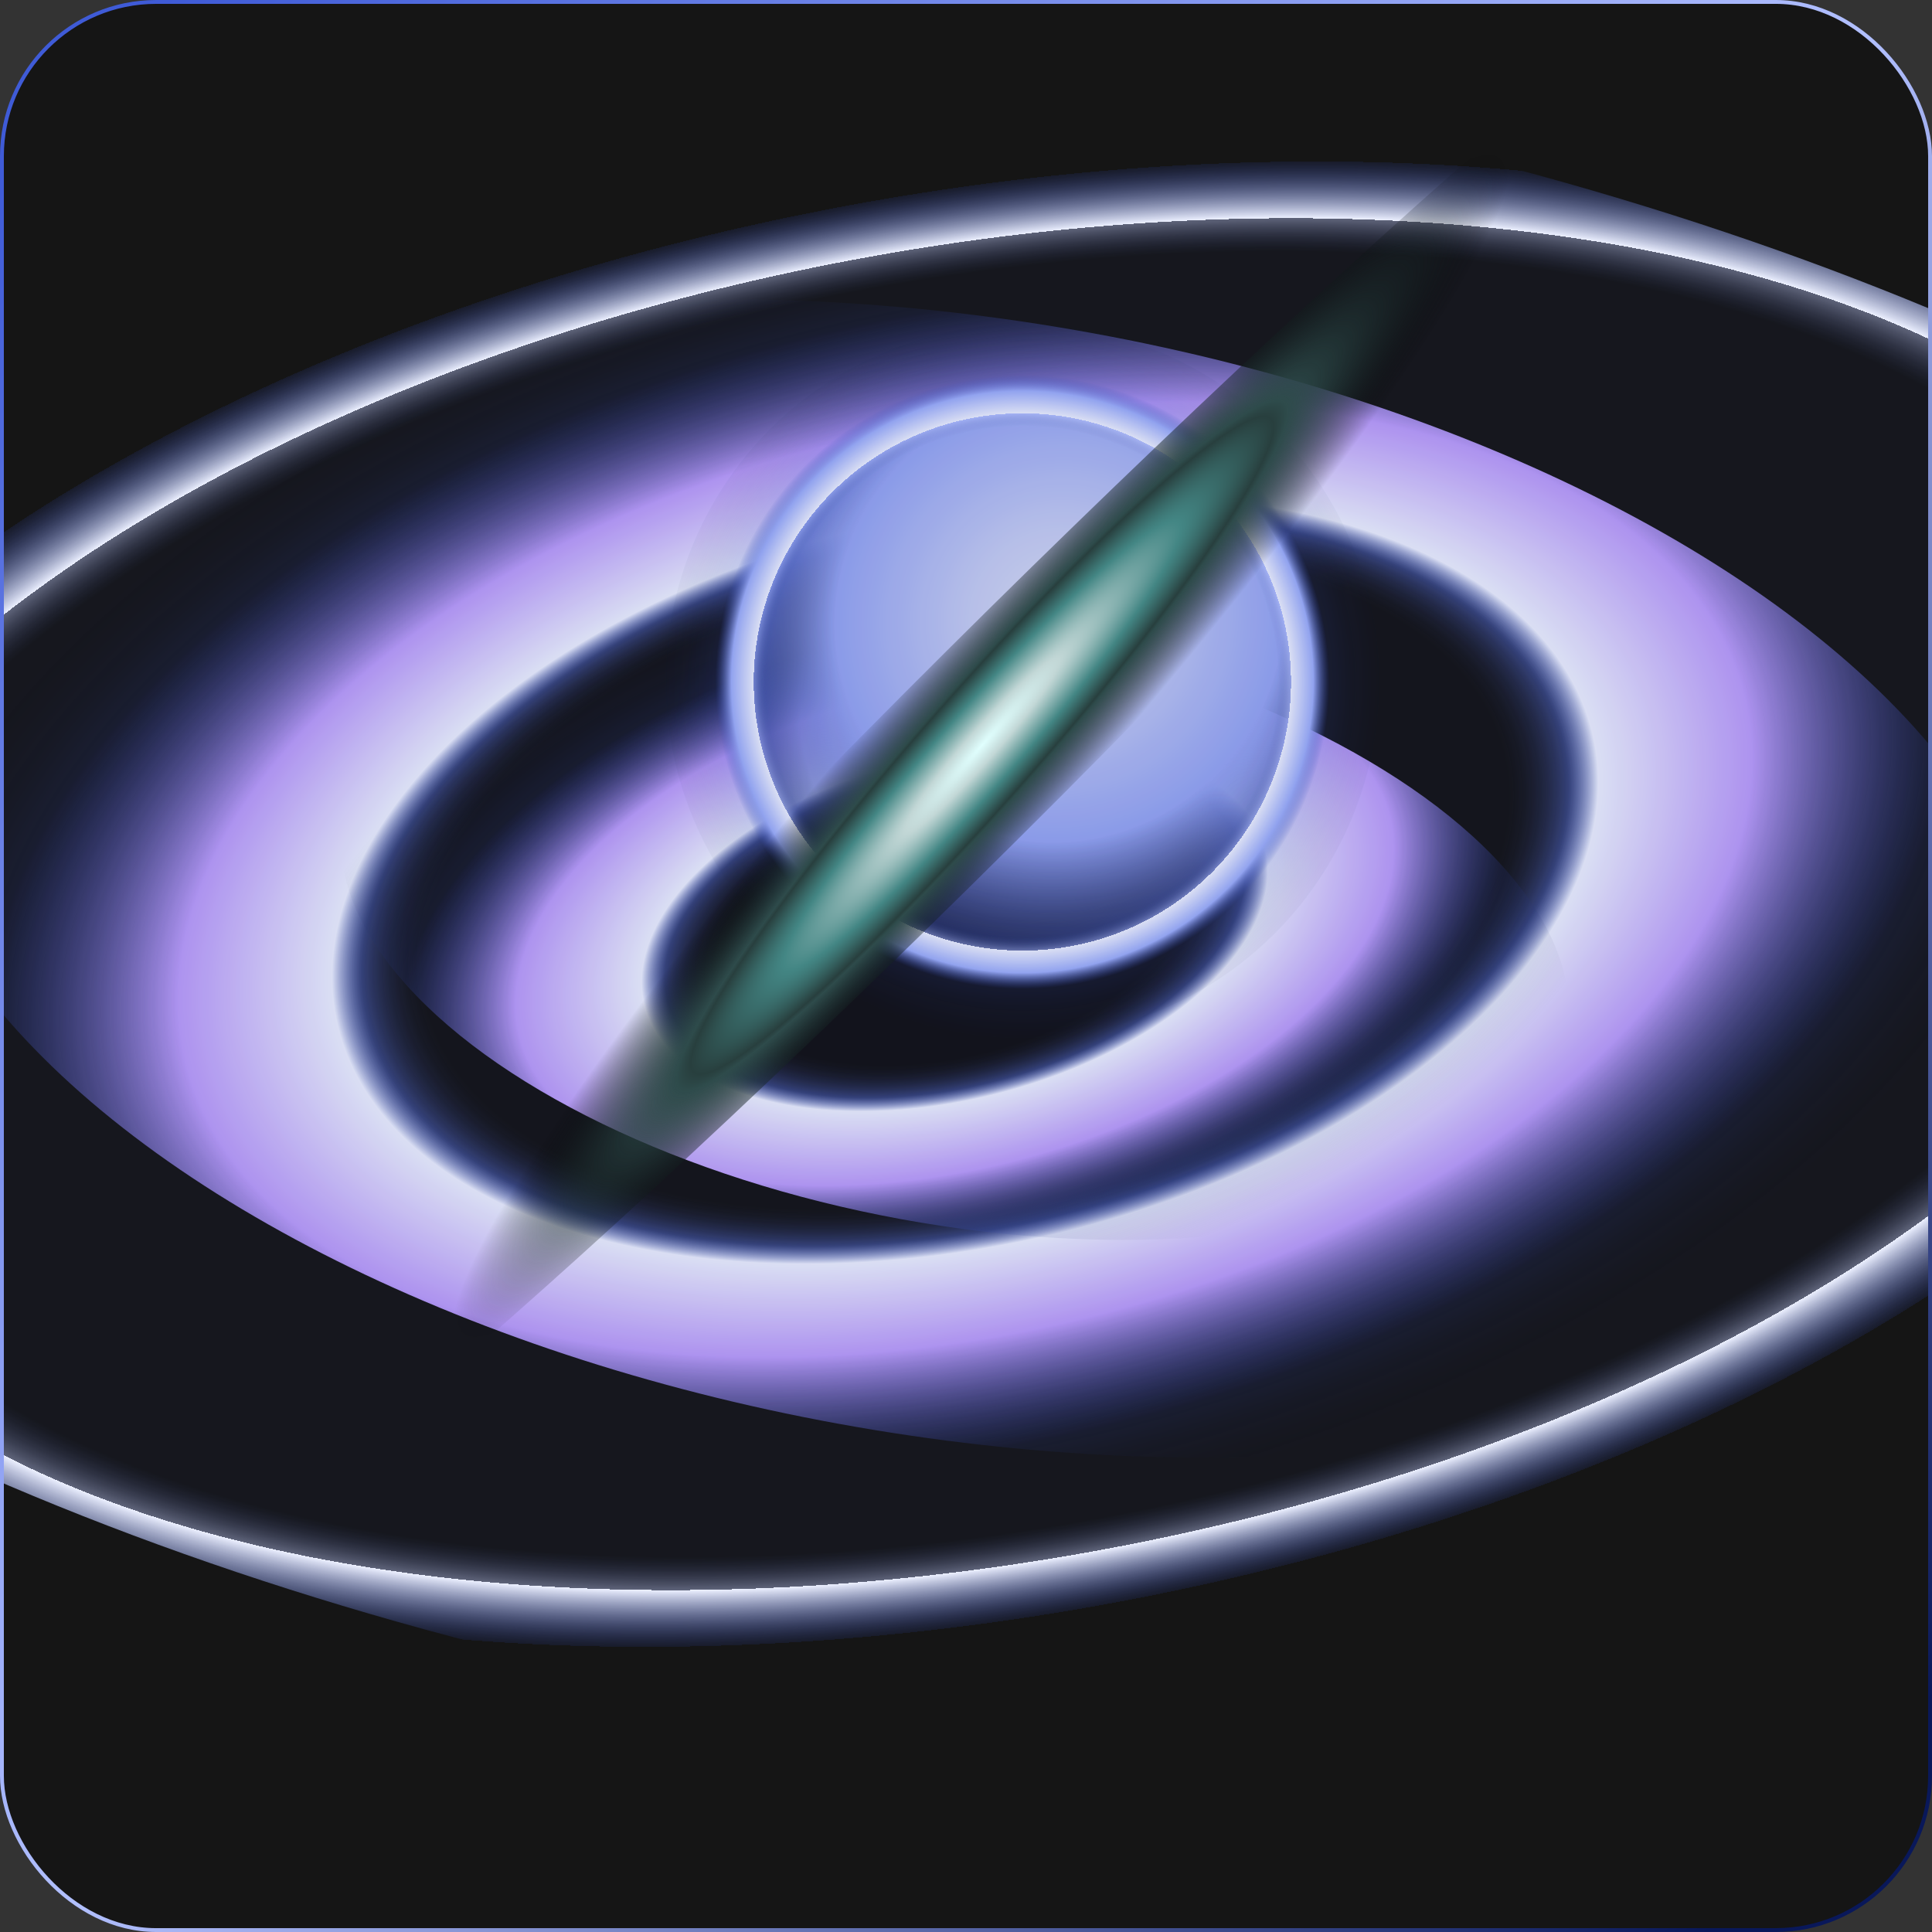 <svg xmlns="http://www.w3.org/2000/svg" width="1002" height="1002" fill="none"><rect width="100%" height="100%" fill="#333333" stroke="none"/><g clip-path="url(#a)"><rect width="1000" height="1000" x="1" y="1" fill="#151515" rx="80"/><ellipse cx="500.616" cy="455.577" fill="url(#b)" rx="289.926" ry="562.978" style="mix-blend-mode:color-dodge" transform="rotate(99.354 500.616 455.577)"/><ellipse cx="495.191" cy="480.24" fill="url(#c)" rx="154.59" ry="322.599" style="mix-blend-mode:color-dodge" transform="rotate(100.391 495.191 480.24)"/><circle cx="532.744" cy="352.403" r="143.157" fill="url(#d)" stroke="url(#e)" stroke-miterlimit="10" stroke-width="1.938" transform="rotate(30 532.744 352.403)"/><circle cx="532.744" cy="352.403" r="148.454" fill="url(#f)" style="mix-blend-mode:color-dodge" transform="rotate(30 532.744 352.403)"/><circle cx="530.298" cy="353.298" r="185.038" fill="url(#g)" style="mix-blend-mode:color-dodge" transform="rotate(99.354 530.298 353.298)"/><ellipse cx="508.88" cy="467.928" fill="url(#h)" rx="429.562" ry="931.338" style="mix-blend-mode:color-dodge" transform="rotate(98.702 508.88 467.928)"/><path fill="url(#i)" d="M468.639 359.854C229.147 599.852 53.282 806.282 75.834 820.93c22.553 14.647 234.981-168.035 474.473-408.033C789.799 172.899 965.664-33.533 943.111-48.18c-22.552-14.647-234.98 168.036-474.472 408.034Z" style="mix-blend-mode:color-dodge"/></g><rect width="1000" height="1000" x="1" y="1" stroke="url(#j)" stroke-miterlimit="10" stroke-width="2" rx="80"/><defs><radialGradient id="b" cx="0" cy="0" r="1" gradientTransform="rotate(158.519 207.404 275.318) scale(441.405 772.665)" gradientUnits="userSpaceOnUse"><stop offset=".368" stop-color="#010308" stop-opacity=".089"/><stop offset=".409" stop-color="#6482FF" stop-opacity=".43"/><stop offset=".429" stop-color="#ECF0FF"/><stop offset=".533" stop-color="#BB9DFB"/><stop offset=".662" stop-color="#2F48B8" stop-opacity=".13"/><stop offset=".76" stop-opacity="0"/></radialGradient><radialGradient id="c" cx="0" cy="0" r="1" gradientTransform="rotate(155.857 196.405 293.101) scale(254.781 468.534)" gradientUnits="userSpaceOnUse"><stop offset=".263" stop-color="#010308" stop-opacity=".089"/><stop offset=".325" stop-color="#6482FF" stop-opacity=".43"/><stop offset=".351" stop-color="#ECF0FF"/><stop offset=".492" stop-color="#BB9DFB"/><stop offset=".622" stop-color="#2F48B8" stop-opacity=".13"/><stop offset=".76" stop-opacity="0"/></radialGradient><radialGradient id="d" cx="0" cy="0" r="1" gradientTransform="rotate(105 132.843 383.517) scale(159.009 146.811)" gradientUnits="userSpaceOnUse"><stop stop-color="#3F5BD7"/><stop offset=".122" stop-color="#191C26" stop-opacity=".06"/><stop offset=".439" stop-opacity=".06"/><stop offset=".792" stop-color="#030409" stop-opacity=".098"/><stop offset="1" stop-color="#3F5BD7"/></radialGradient><radialGradient id="f" cx="0" cy="0" r="1" gradientTransform="rotate(-165 286.415 123.376) scale(253.265 260.348)" gradientUnits="userSpaceOnUse"><stop stop-color="#ECF0FF"/><stop offset=".179" stop-color="#D5DDFF"/><stop offset=".45" stop-color="#A0B1FF"/><stop offset=".737" stop-color="#2F48B8" stop-opacity=".13"/><stop offset="1" stop-opacity="0"/></radialGradient><radialGradient id="g" cx="0" cy="0" r="1" gradientTransform="rotate(170.646 250.89 198.355) scale(319.983)" gradientUnits="userSpaceOnUse"><stop offset=".325" stop-color="#20317D" stop-opacity=".089"/><stop offset=".414" stop-color="#20317D" stop-opacity=".089"/><stop offset=".435" stop-color="#C0CCFF" stop-opacity=".43"/><stop offset=".435" stop-color="#ECF0FF"/><stop offset=".471" stop-color="#9DAFFB"/><stop offset=".497" stop-color="#2F48B8" stop-opacity=".13"/><stop offset=".607" stop-opacity="0"/></radialGradient><radialGradient id="h" cx="0" cy="0" r="1" gradientTransform="rotate(160.345 214.361 278.104) scale(778.302 1537.15)" gradientUnits="userSpaceOnUse"><stop offset=".325" stop-color="#20317D" stop-opacity=".089"/><stop offset=".414" stop-color="#20317D" stop-opacity=".089"/><stop offset=".435" stop-color="#C0CCFF" stop-opacity=".43"/><stop offset=".435" stop-color="#ECF0FF"/><stop offset=".471" stop-color="#2F48B8" stop-opacity=".13"/><stop offset=".471" stop-color="#9DAFFB"/><stop offset=".471" stop-opacity="0"/></radialGradient><radialGradient id="i" cx="0" cy="0" r="1" gradientTransform="matrix(-356.188 403.406 -51.101 -45.12 509.444 386.417)" gradientUnits="userSpaceOnUse"><stop stop-color="#E0FFFE"/><stop offset=".111" stop-color="#C2D7D6"/><stop offset=".287" stop-color="#438684"/><stop offset=".421" stop-color="#283F3E"/><stop offset=".441" stop-color="#2E4B4B"/><stop offset=".764" stop-opacity="0"/></radialGradient><linearGradient id="e" x1="448.638" x2="711.453" y1="172.568" y2="424.396" gradientUnits="userSpaceOnUse"><stop stop-color="#3F5BD7"/><stop offset=".511" stop-color="#B2C0FF"/><stop offset="1" stop-color="#09185A"/></linearGradient><linearGradient id="j" x1="207.246" x2="1125.17" y1="-127.104" y2="752.448" gradientUnits="userSpaceOnUse"><stop stop-color="#3F5BD7"/><stop offset=".511" stop-color="#B2C0FF"/><stop offset="1" stop-color="#09185A"/></linearGradient><clipPath id="a"><rect width="1000" height="1000" x="1" y="1" fill="#fff" rx="80"/></clipPath></defs></svg>